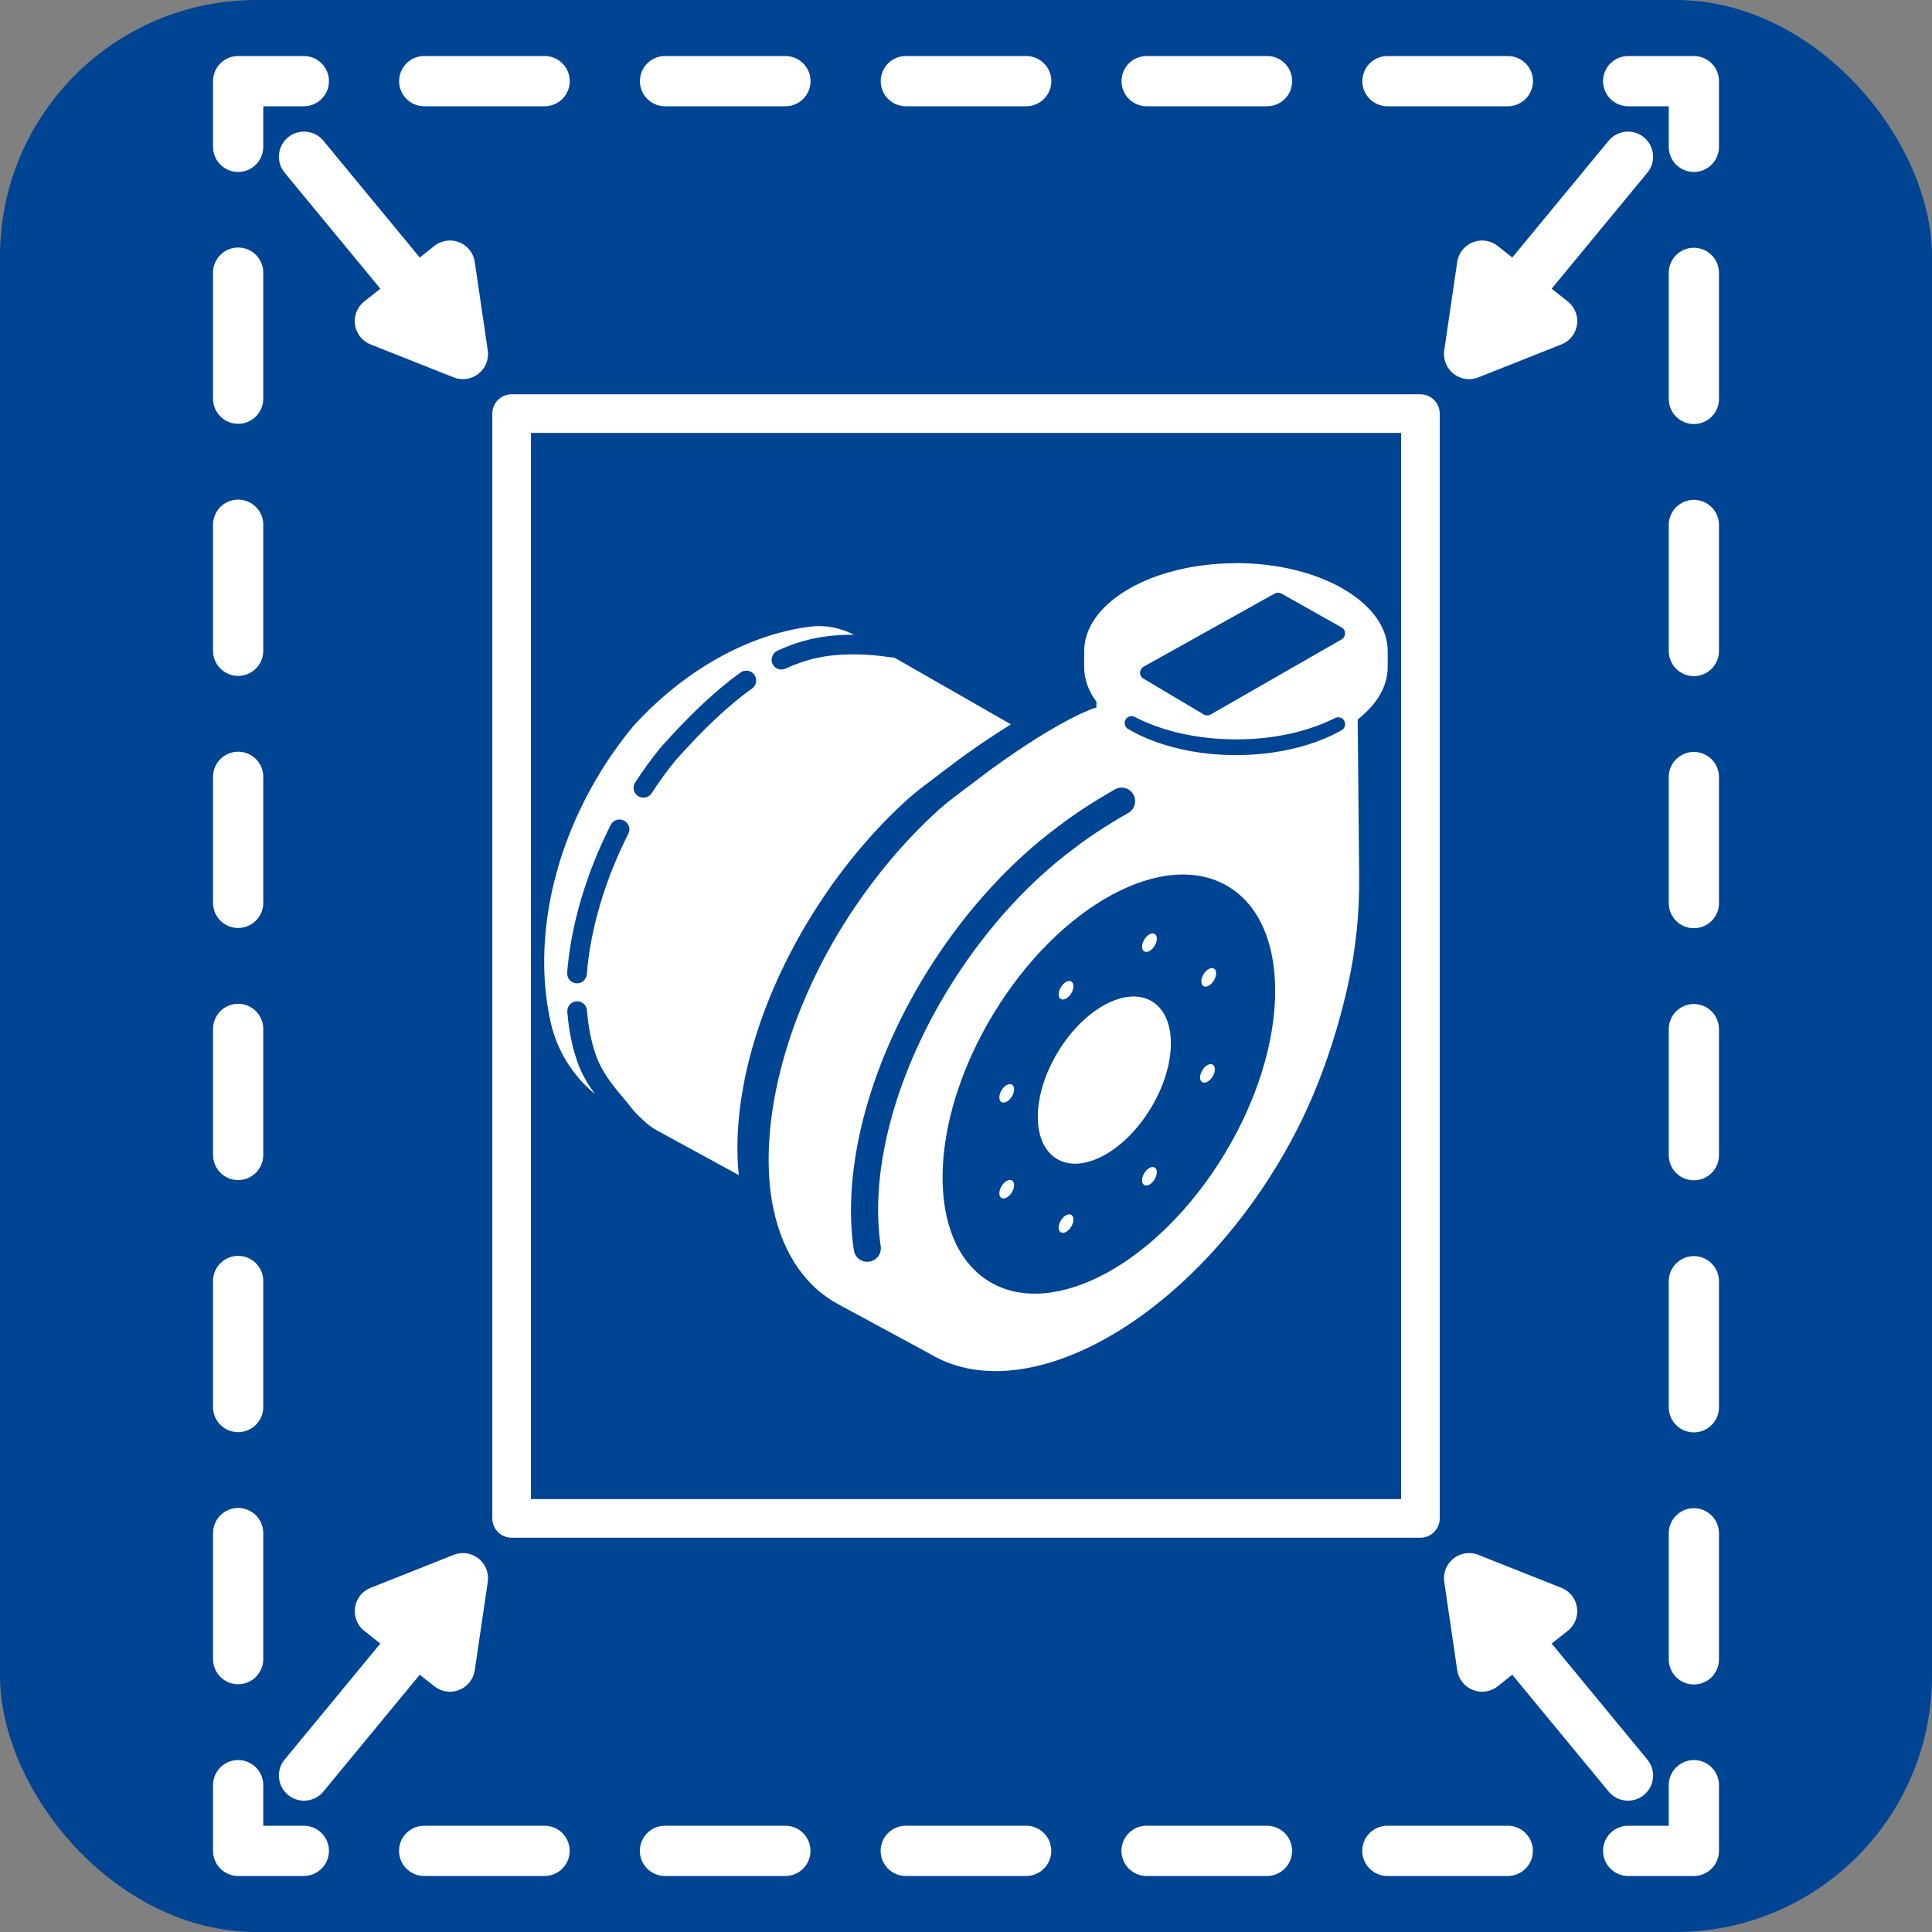 <?xml version="1.0" encoding="UTF-8"?><svg id="Ebene_1" xmlns="http://www.w3.org/2000/svg" viewBox="0 0 500 500"><rect x="0" y="0" width="500" height="500" fill="#808080" stroke="none"/><defs><style>.cls-1,.cls-2{fill:#fff;}.cls-3{fill:#004494;}.cls-4{stroke-width:10px;}.cls-4,.cls-2,.cls-5,.cls-6,.cls-7{stroke:#fff;stroke-linecap:round;stroke-linejoin:round;}.cls-4,.cls-5,.cls-6,.cls-7{fill:none;}.cls-2,.cls-5,.cls-6,.cls-7{stroke-width:13px;}.cls-5{stroke-dasharray:0 0 32.62 32.62;}.cls-6{stroke-dasharray:0 0 31.16 31.16;}</style></defs><rect class="cls-3" x="0" width="500" height="500" rx="66.33" ry="66.33"/><g><rect class="cls-4" x="132.41" y="107.04" width="235.19" height="285.92"/><g><polyline class="cls-7" points="438.37 462 438.37 479 421.37 479"/><line class="cls-6" x1="390.21" y1="479" x2="94.21" y2="479"/><polyline class="cls-7" points="78.63 479 61.63 479 61.63 462"/><line class="cls-5" x1="61.63" y1="429.38" x2="61.63" y2="54.31"/><polyline class="cls-7" points="61.63 38 61.63 21 78.63 21"/><line class="cls-6" x1="109.79" y1="21" x2="405.79" y2="21"/><polyline class="cls-7" points="421.37 21 438.37 21 438.37 38"/><line class="cls-5" x1="438.37" y1="70.62" x2="438.37" y2="445.69"/></g><g><g><line class="cls-7" x1="104.44" y1="71.78" x2="78.68" y2="40.56"/><polygon class="cls-2" points="119.8 91.62 116.44 68.75 98.31 83.1 119.8 91.62"/></g><g><line class="cls-7" x1="395.56" y1="71.78" x2="421.32" y2="40.56"/><polygon class="cls-2" points="380.2 91.62 383.56 68.75 401.69 83.1 380.2 91.62"/></g></g><g><g><line class="cls-7" x1="104.44" y1="428.28" x2="78.68" y2="459.51"/><polygon class="cls-2" points="119.8 408.44 116.44 431.31 98.31 416.97 119.8 408.44"/></g><g><line class="cls-7" x1="395.56" y1="428.28" x2="421.32" y2="459.51"/><polygon class="cls-2" points="380.2 408.44 383.56 431.31 401.69 416.97 380.2 408.44"/></g></g></g><g><path class="cls-1" d="M319.87,145.76c-21.7,0-39.29,10.21-39.29,22.8v4.06c0,3.19,1.13,6.23,3.17,8.99v1.49s-3.77,.93-12.63,6.24c-.41,.25-.84,.51-1.28,.78-.1,.06-.21,.13-.32,.19-.45,.28-.91,.56-1.39,.86-3.35,2.11-7.29,4.76-11.88,8.09l-9.49,7.18c-.66,.5-1.3,1.01-1.94,1.53-.63,.52-1.26,1.06-1.87,1.61-4.19,3.78-8.28,8-12.19,12.62-.49,.58-.97,1.16-1.46,1.75-.69,.85-1.38,1.71-2.06,2.58-.54,.69-1.07,1.38-1.6,2.08-.86,1.14-1.71,2.31-2.55,3.49-.72,1.02-1.43,2.05-2.14,3.09-.44,.66-.88,1.33-1.32,2-2,3.09-3.86,6.22-5.57,9.36-1.29,2.36-2.49,4.73-3.61,7.1-1.12,2.37-2.16,4.74-3.12,7.11-1.28,3.16-2.41,6.3-3.4,9.42-.25,.78-.49,1.56-.71,2.33-3.84,13.01-5.11,25.47-3.79,36.06h0c1.62,12.24,6.76,22.11,15.51,27.78,.66,.43,1.33,.82,2.01,1.19l23.89,12.93,.13,.08c23.29,13.65,61.99-6.28,87.22-45.25,5.56-8.59,10.01-17.39,13.33-26.07,.01-.03,.02-.05,.03-.08,3.43-8.88,5.74-17.22,7.28-24.15,2.05-9.21,3.01-18.63,2.92-28.07l-.38-40.73c4.88-3.8,7.77-8.51,7.77-13.61v-4.06c0-12.59-17.59-22.8-39.29-22.8Z"/><ellipse class="cls-3" cx="286.97" cy="280.53" rx="59.74" ry="34.98" transform="translate(-101.62 380.77) rotate(-58.81)"/><ellipse class="cls-1" cx="285.79" cy="279.5" rx="23.81" ry="14.05" transform="translate(-101.3 379.26) rotate(-58.81)"/><ellipse class="cls-1" cx="275.89" cy="256.25" rx="2.64" ry="1.56" transform="translate(-86.19 359.58) rotate(-58.81)"/><ellipse class="cls-1" cx="260.53" cy="282.93" rx="2.64" ry="1.56" transform="translate(-116.42 359.31) rotate(-58.81)"/><ellipse class="cls-1" cx="260.53" cy="307.74" rx="2.64" ry="1.56" transform="translate(-137.64 371.27) rotate(-58.81)"/><ellipse class="cls-1" cx="275.89" cy="316.63" rx="2.64" ry="1.56" transform="translate(-137.85 388.7) rotate(-58.81)"/><ellipse class="cls-1" cx="297.47" cy="304.38" rx="2.64" ry="1.56" transform="translate(-116.96 401.26) rotate(-58.81)"/><ellipse class="cls-1" cx="312.48" cy="277.76" rx="2.64" ry="1.56" transform="translate(-86.95 401.26) rotate(-58.81)"/><ellipse class="cls-1" cx="312.8" cy="252.91" rx="2.64" ry="1.56" transform="translate(-65.53 389.55) rotate(-58.81)"/><ellipse class="cls-1" cx="297.47" cy="243.93" rx="2.64" ry="1.56" transform="translate(-65.24 372.11) rotate(-58.81)"/><path class="cls-1" d="M255.35,183.86l-23.5-13.45c-.34-.2-.73-.27-1.13-.28-.09,0-.19-.01-.29-.02-5.24-.82-10.5-.98-15.24-.46-3.99,.44-7.99,1.58-11.89,3.39-.35,.16-.71,.24-1.07,.24-1.04,0-2.03-.64-2.41-1.71-.44-1.27,.25-2.65,1.47-3.21,4.37-2.01,8.85-3.28,13.34-3.77,2.05-.22,4.19-.33,6.38-.32-3.53-1.83-7.53-2.59-11.48-2.08-15.87,2.06-32.27,11.12-45.52,25.6-3.65,4.38-7.02,9.19-10.03,14.39-12.07,20.91-15.66,43.72-11.46,62.42,1.65,7.34,5.73,13.83,11.46,18.54-1.83-2.49-3.47-5.23-4.58-8.41-1.34-3.84-2.19-8.04-2.58-12.84-.12-1.4,.93-2.63,2.33-2.75,1.39-.12,2.63,.93,2.75,2.33,.36,4.37,1.12,8.15,2.31,11.58,1.51,4.31,4.25,7.74,7.16,11.16,.99,1.17,1.78,2.23,2.64,3.25,.54,.64,1.13,1.22,1.75,1.78,.13,.12,.29,.28,.47,.45,1.17,1.16,2.49,2.17,3.94,2.96l19.63,10.7,1.4,.76c-.21-1.98-.32-4.01-.35-6.1-.25-18.9,6.76-41.92,20.77-63.57,1.3-2.01,2.64-3.98,4.01-5.89,.46-.64,.92-1.27,1.38-1.89,.93-1.25,1.87-2.48,2.82-3.68,.95-1.2,1.92-2.38,2.9-3.54,2.92-3.45,5.95-6.68,9.04-9.67,.57-.55,1.15-1.1,1.72-1.63,.47-.44,.95-.88,1.43-1.31,.29-.26,.59-.51,.88-.76,.94-.83,1.92-1.62,2.92-2.38l9.49-7.18c4.59-3.33,8.53-5.98,11.88-8.09,.53-.33,1.04-.65,1.54-.96l-6.3-3.6Zm-92.75,31.94c-6.04,11.9-9.85,24.81-10.73,36.33-.1,1.34-1.22,2.35-2.54,2.35-.06,0-.13,0-.2,0-1.4-.11-2.45-1.33-2.35-2.74,.93-12.18,4.93-25.76,11.27-38.25,.64-1.26,2.17-1.76,3.43-1.12,1.26,.64,1.76,2.17,1.12,3.43Zm32.03-37.62c-6.05,4.33-12.34,10.24-19.8,18.6-2.18,2.69-4.26,5.54-6.18,8.49-.49,.75-1.3,1.16-2.14,1.16-.48,0-.96-.13-1.39-.41-1.18-.77-1.51-2.35-.74-3.53,2.03-3.11,4.22-6.12,6.53-8.96l.08-.09c7.73-8.67,14.3-14.84,20.68-19.4,1.14-.82,2.74-.55,3.56,.59,.82,1.14,.55,2.74-.59,3.56Z"/><path class="cls-3" d="M348.11,187.4v.04c0,.63-.33,1.23-.88,1.54-7.07,3.99-16.72,6.44-27.36,6.44-2.82,0-5.57-.17-8.23-.5-7.63-.94-14.44-3.17-19.72-6.28-.54-.32-.86-.9-.86-1.53h0c0-1.34,1.42-2.19,2.61-1.57,6.95,3.61,16.13,5.81,26.2,5.81s18.78-2.08,25.66-5.53c1.19-.59,2.58,.26,2.58,1.58Z"/><path class="cls-3" d="M224.44,326.56c-1.7,0-3.2-1.25-3.46-2.98-3.27-21.77,4.37-49.6,20.44-74.43,9.11-14.08,20.31-26.25,32.38-35.21l.06-.06,.2-.13c3.84-2.97,8.7-6.14,14.47-9.45,1.68-.96,3.82-.38,4.78,1.3,.96,1.68,.38,3.82-1.3,4.78-5.43,3.11-10,6.08-13.56,8.83l-.08,.08-.22,.15c-11.47,8.48-22.13,20.06-30.83,33.5-15.17,23.44-22.42,49.45-19.39,69.58,.29,1.91-1.03,3.7-2.94,3.99-.18,.03-.35,.04-.53,.04Z"/><path class="cls-3" d="M347.17,165.5c-11.27,6.46-22.55,12.93-33.82,19.39-.58,.33-1.29,.33-1.84,0-5.21-3.1-10.42-6.19-15.63-9.29-1.17-.69-1.1-2.4,.12-3.08,11.28-6.3,22.57-12.59,33.85-18.89,.56-.31,1.24-.32,1.79-.01,5.2,2.93,10.4,5.86,15.6,8.79,1.19,.67,1.15,2.39-.07,3.09Z"/></g></svg>
